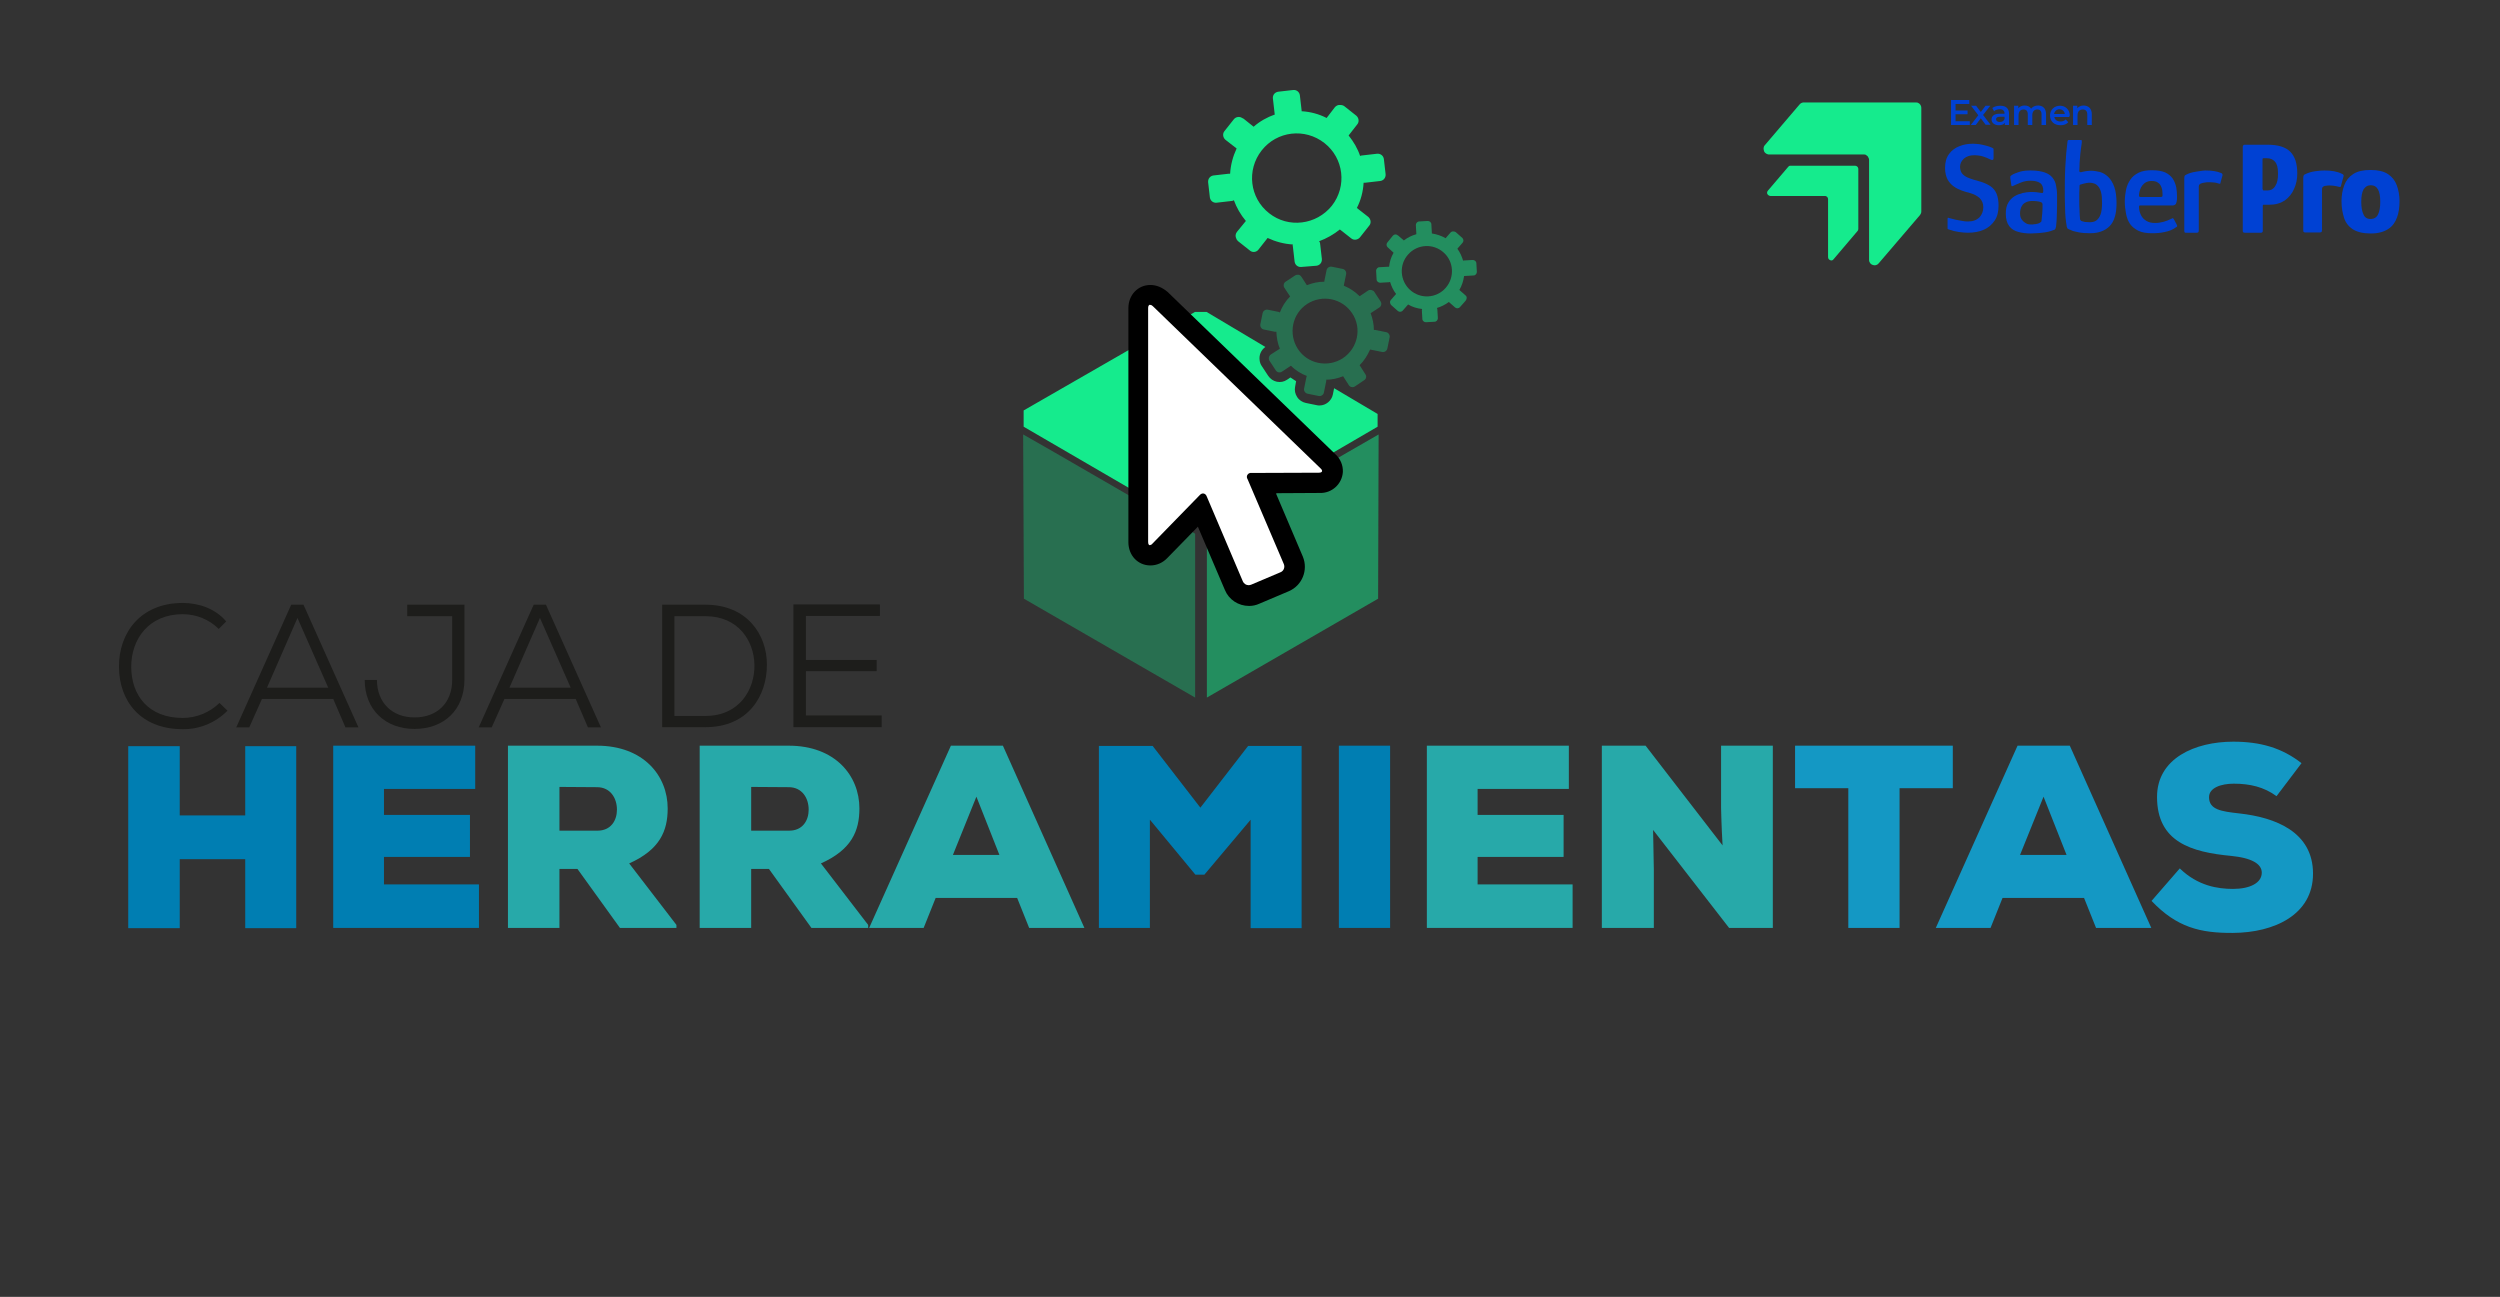 <?xml version="1.0" encoding="utf-8"?>
<!-- Generator: Adobe Illustrator 24.0.0, SVG Export Plug-In . SVG Version: 6.00 Build 0)  -->
<svg version="1.1" id="Capa_1" xmlns="http://www.w3.org/2000/svg" xmlns:xlink="http://www.w3.org/1999/xlink" x="0px" y="0px"
	 viewBox="0 0 1000.1 518.8" style="enable-background:new 0 0 1000.1 518.8;" xml:space="preserve">
<rect x="0" y="0" width="1000.1" height="518.8" fill="#333333" stroke="none"/>
<g>
	<g id="Capa_1_1_">
		<path style="fill:#1D1D1B;" d="M91,284.3c-4.7,4.8-11.2,7.5-17.9,7.4c-17,0-25.5-11.4-25.5-25c-0.1-13.4,8.5-25.5,25.5-25.5
			c6.5,0,13.1,2.3,17.4,7.4l-3,3c-3.8-3.8-9-5.9-14.4-5.9c-13.7,0-20.6,10.1-20.6,21c0,11.5,6.9,20.5,20.6,20.5
			c5.5,0,10.8-2.2,14.7-6L91,284.3z"/>
		<path style="fill:#1D1D1B;" d="M133.3,279.6h-28.5l-5.1,11.4h-5.2l22-49.1h4.9l22,49.1h-5.2L133.3,279.6z M106.8,275.1h24.5
			l-12.3-27.9L106.8,275.1z"/>
		<path style="fill:#1D1D1B;" d="M185.8,241.9v29.9c0,12.3-8.3,19.8-20,19.8c-11.5,0-19.9-7.6-19.9-19.6h4.9c0,9.1,6.1,15,15,15
			s15.1-5.6,15.1-15.1v-25.4h-18v-4.6H185.8z"/>
		<path style="fill:#1D1D1B;" d="M230.3,279.6h-28.5l-5.1,11.4h-5.2l22-49.1h4.9l22,49.1h-5.2L230.3,279.6z M203.8,275.1h24.5
			l-12.3-27.9L203.8,275.1z"/>
		<path style="fill:#1D1D1B;" d="M282.2,241.9c16.6,0,24.6,11.9,24.6,24c0,12.4-7.4,25-24.6,25h-17.3v-49H282.2z M269.8,286.4h12.4
			c13.7,0,19.8-10.7,19.6-20.5c-0.2-9.5-6.4-19.4-19.6-19.4h-12.4V286.4z"/>
		<path style="fill:#1D1D1B;" d="M352.6,290.9h-35.2v-49.1h34.6v4.6h-29.6v17.6h28.3v4.5h-28.3v17.7h30.3V290.9z"/>
		<path style="fill:#007EB2;" d="M98.1,371.3v-27.6H71.9v27.6H51.3v-72.8h20.6v27.7h26.2v-27.7h20.4v72.8H98.1z"/>
		<path style="fill:#007EB2;" d="M191.6,371.2h-58.3v-72.9h56.8v17.3h-36.5V326H188v16.8h-34.4v11h38L191.6,371.2z"/>
		<path style="fill:#27A9A9;" d="M270.6,371.2H248l-17-23.6h-7.2v23.6h-20.6v-72.9h35.6c18.6,0,28.3,12,28.3,25.1
			c0,9-3.1,16.5-15.4,22l18.9,24.6V371.2z M223.8,314.8v17.5H239c5.4,0,7.8-4.1,7.8-8.4c0-4.6-2.6-9-8-9L223.8,314.8z"/>
		<path style="fill:#27A9A9;" d="M347.3,371.2h-22.7l-17-23.6h-7.1v23.6h-20.6v-72.9h35.6c18.6,0,28.3,12,28.3,25.1
			c0,9-3.1,16.5-15.4,22l18.9,24.6L347.3,371.2z M300.5,314.8v17.5h15.2c5.4,0,7.8-4.1,7.8-8.4c0-4.6-2.6-9-8-9L300.5,314.8z"/>
		<path style="fill:#27A9A9;" d="M406.9,359.2h-32.6l-4.8,12h-21.8l32.7-72.9h20.8l32.6,72.9h-22.1L406.9,359.2z M390.6,318.7
			l-9.4,23.3h18.6L390.6,318.7z"/>
		<path style="fill:#007EB2;" d="M500.4,327.8l-18.6,22.1h-3.6l-18.2-22v43.3h-20.4v-72.8h21.5l19.1,24.7l19.1-24.7h21.4v72.9h-20.4
			V327.8z"/>
		<path style="fill:#007EB2;" d="M535.6,371.2v-72.9h20.5v72.9H535.6z"/>
		<path style="fill:#27A9A9;" d="M629.1,371.2h-58.3v-72.9h56.8v17.3h-36.5V326h34.4v16.8h-34.4v11h38L629.1,371.2z"/>
		<path style="fill:#27A9A9;" d="M689.1,338.2c-0.5-8.7-0.5-12.1-0.6-14.9v-25h20.7v72.9h-17.5L661.3,332l0.3,15.9v23.3h-20.8v-72.9
			h17.5L689.1,338.2z"/>
		<path style="fill:#1498C4;" d="M739.3,315.3h-21.2v-17h63.1v17h-21.3v55.9h-20.5V315.3z"/>
		<path style="fill:#1498C4;" d="M833.7,359.2h-32.6l-4.8,12h-21.9l32.7-72.9H828l32.6,72.9h-22.1L833.7,359.2z M817.5,318.7
			l-9.4,23.3h18.6L817.5,318.7z"/>
		<path style="fill:#1498C4;" d="M910.7,318.5c-5-3.7-10.7-5-17.1-5c-5,0-9.9,1.6-9.9,5.4c0,5,4.9,5.7,12.1,6.5
			c14.5,1.6,29.5,7.4,29.5,24.1c0,16.5-15.6,23.6-32,23.7c-13.1,0.1-22.5-2.2-32.6-12.8l11.3-13c7.2,7,15.2,8.2,21.3,8.2
			c6.8,0,11.5-2.4,11.5-6.5c0-3.6-4.2-5.9-12.2-6.7c-15.9-1.5-29.7-5.5-29.7-23.6c0-15.4,15.1-22.1,30.5-22.1
			c10.9,0,19.5,2.5,27.3,8.6L910.7,318.5z"/>
		<path style="fill-rule:evenodd;clip-rule:evenodd;fill:#15EB8D;" d="M533.7,155.3l-0.5,2.5c-0.5,2.5-2.8,4.4-5.3,4.4
			c-0.4,0-0.7,0-1.1-0.1l-4.4-0.9c-1.4-0.3-2.7-1.1-3.5-2.4c-0.8-1.2-1.1-2.7-0.8-4.1l0.4-2.2c-0.8-0.5-1.6-1-2.3-1.5l-1.3,0.9
			c-2.5,1.7-5.9,1-7.6-1.6l-2.5-3.8c-0.5-0.7-0.8-1.5-0.9-2.4c-0.3-2.1,0.6-4.1,2.3-5.3l-23.5-14h-4.7l-68.5,39.4v6.5l56.9,33.1
			l11.6,6.7h4.7l11.6-6.7l56.8-33.1v-5.1L533.7,155.3L533.7,155.3z"/>
		<polygon style="opacity:0.33;fill-rule:evenodd;clip-rule:evenodd;fill:#15EB8D;" points="478.1,246.3 478.1,279.1 478,279 
			409.6,239.5 409.3,173.8 421.9,181 478.1,213.5 		"/>
		<polygon style="opacity:0.5;fill-rule:evenodd;clip-rule:evenodd;fill:#15EB8D;" points="482.8,246.3 482.8,279.1 482.9,279 
			551.3,239.5 551.5,173.8 539,181 482.8,213.5 		"/>
		<path d="M460.2,114c-5,0-8.8,4-8.8,9.3l0,93.6c0,5.3,3.8,9.3,8.8,9.3c2.6,0,5-1.1,6.8-3l12.2-12.5l10.8,25.3
			c1.6,3.9,5.4,6.4,9.7,6.4c1.4,0,2.8-0.3,4.1-0.9l11.8-5c5.3-2.3,7.8-8.4,5.6-13.8l-10.8-25.4l17.5-0.1c4.9,0.2,9-3.6,9.3-8.4
			c0.1-2.7-1-5.3-3-7.1l-67.1-64.9C465,115,462.6,114,460.2,114L460.2,114z"/>
		<path style="fill:#FFFFFF;" d="M460.2,122c0.4,0,0.7,0.2,1,0.5l67.1,64.9c1,0.9,0.7,1.7-0.7,1.7l-27.1,0.1
			c-0.8-0.1-1.6,0.5-1.7,1.4c0,0.3,0,0.7,0.2,0.9l14.6,34.2c0.5,1.3-0.1,2.7-1.3,3.2l-11.8,5c-0.3,0.1-0.7,0.2-1,0.2
			c-1,0-1.9-0.6-2.3-1.5l-14.5-34.1c-0.2-0.6-0.8-1.1-1.4-1.1c-0.5,0-0.9,0.2-1.3,0.6L461,217.5c-0.2,0.3-0.6,0.5-1,0.6
			c-0.4,0-0.7-0.4-0.7-1.3v-93.6c0-0.8,0.3-1.3,0.8-1.3"/>
		<path style="fill:#15EB8D;" d="M526.7,106.3c1.3-0.2,2.2-1.3,2.1-2.7c0,0,0,0,0,0l-0.7-6.1c0-0.4-0.2-0.7-0.4-1
			c3-1.1,5.8-2.7,8.3-4.7l4.6,3.6c1,0.8,2.5,0.6,3.4-0.4c0,0,0,0,0,0l0,0l3.8-4.8l0,0c0.8-1,0.6-2.5-0.4-3.4l-4.6-3.6
			c1.6-3.1,2.5-6.6,2.7-10.1c0.2,0,0.4,0,0.6,0l6.1-0.7c1.3-0.2,2.2-1.3,2.1-2.7c0,0,0,0,0,0l-0.7-6.1c-0.2-1.3-1.3-2.2-2.7-2.1
			c0,0,0,0,0,0l-6.1,0.7c-0.3,0-0.5,0.1-0.7,0.2c-1-3-2.6-5.7-4.6-8.2l3.5-4.5c0.8-1,0.6-2.5-0.4-3.4c0,0,0,0,0,0l-4.8-3.8
			c-0.5-0.4-1.1-0.5-1.7-0.5c-0.8-0.1-1.6,0.3-2.1,0.9l-3.3,4.3c-3.1-1.6-6.5-2.5-10-2.7c0-0.1,0-0.2,0-0.3l-0.7-6.1
			c-0.2-1.3-1.3-2.2-2.6-2.1c0,0,0,0,0,0l-6.1,0.7c-1.3,0.2-2.2,1.3-2.1,2.6l0.7,6.1c0,0.1,0,0.3,0.1,0.4c-3.1,1.1-6,2.7-8.5,4.9
			l-4-3.2c-0.2-0.1-0.4-0.2-0.6-0.3c-1-0.7-2.5-0.5-3.3,0.5l-3.8,4.8c-0.8,1-0.6,2.5,0.4,3.4c0,0,0,0,0,0l4.5,3.5
			c-1.5,3.2-2.4,6.6-2.6,10.1c-0.2,0-0.4,0-0.6,0l-6.1,0.7c-1.3,0.2-2.2,1.3-2.1,2.7c0,0,0,0,0,0l0.7,6.1c0.2,1.3,1.3,2.2,2.6,2.1
			c0,0,0,0,0,0l6.1-0.7c0.3,0,0.6-0.1,0.9-0.3c1.1,3,2.7,5.8,4.8,8.3l-3.6,4.4c-0.6,0.8-0.7,1.8-0.2,2.7c0.1,0.4,0.4,0.7,0.7,1
			l4.8,3.8c1,0.8,2.5,0.6,3.3-0.4c0,0,0,0,0,0l3.7-4.7c3.2,1.5,6.6,2.4,10.1,2.6c-0.1,0.3-0.1,0.6,0,0.8l0.7,6.1
			c0.2,1.3,1.3,2.2,2.6,2.1c0,0,0,0,0,0L526.7,106.3z M507.7,85.3c-7.8-6.1-9.1-17.3-3-25.1s17.3-9.1,25.1-3
			c7.8,6.1,9.1,17.3,3,25.1C526.6,90,515.4,91.4,507.7,85.3C507.6,85.3,507.6,85.3,507.7,85.3L507.7,85.3z"/>
		<path style="opacity:0.33;fill:#15EB8D;" d="M546.2,149.7l-2.3-3.6c1.8-1.8,3.2-4,4.2-6.3c0.1,0.1,0.3,0.1,0.4,0.1l4.4,0.9
			c0.9,0.2,1.9-0.4,2.1-1.4l0.9-4.4c0.2-0.9-0.4-1.9-1.3-2.1c0,0,0,0,0,0l-4.4-0.9c-0.2,0-0.4,0-0.6,0c0-2.3-0.5-4.6-1.3-6.7
			l3.5-2.3c0.8-0.5,1-1.6,0.5-2.4c0,0,0,0,0,0l-2.5-3.8c-0.2-0.4-0.6-0.6-1-0.7c-0.5-0.2-1.1-0.2-1.6,0.2l-3.3,2.2
			c-1.8-1.8-3.9-3.2-6.3-4.2c0-0.1,0-0.1,0-0.2l0.9-4.4c0.2-0.9-0.4-1.9-1.3-2.1c0,0,0,0,0,0l-4.4-0.9c-0.9-0.2-1.9,0.4-2.1,1.3
			c0,0,0,0,0,0l-0.9,4.4c0,0.1,0,0.2,0,0.3c-2.4,0-4.8,0.5-7,1.4l-2-3.1c-0.1-0.1-0.2-0.3-0.3-0.4c-0.5-0.8-1.6-0.9-2.4-0.4
			l-3.8,2.5c-0.8,0.5-1,1.6-0.5,2.4c0,0,0,0,0,0l2.3,3.5c-1.8,1.8-3.2,4-4.1,6.4c-0.1-0.1-0.3-0.1-0.4-0.2l-4.4-0.9
			c-0.9-0.2-1.9,0.4-2.1,1.4l-0.9,4.4c-0.2,0.9,0.4,1.9,1.3,2.1c0,0,0,0,0,0l4.4,0.9c0.2,0,0.4,0,0.7,0c0.1,2.3,0.5,4.7,1.4,6.8
			l-3.6,2.3c-0.6,0.4-0.9,1.1-0.8,1.8c0,0.3,0.1,0.6,0.3,0.8l2.5,3.8c0.5,0.8,1.6,1,2.4,0.5l3.6-2.4c1.8,1.8,4,3.2,6.4,4.1
			c-0.1,0.2-0.2,0.4-0.2,0.6l-0.9,4.4c-0.2,0.9,0.4,1.9,1.4,2.1l4.4,0.9c0.9,0.2,1.9-0.4,2.1-1.3c0,0,0,0,0,0l0.9-4.4
			c0.1-0.3,0.1-0.6,0-0.8c2.3,0,4.6-0.5,6.8-1.4l2.3,3.6c0.5,0.8,1.6,1,2.4,0.5c0,0,0,0,0,0l0,0l3.7-2.5l0,0
			C546.5,151.6,546.8,150.6,546.2,149.7C546.2,149.7,546.2,149.7,546.2,149.7z M537.2,143.3c-6,3.9-14.1,2.3-18-3.7
			c-3.9-6-2.3-14.1,3.7-18c6-3.9,14-2.3,18,3.7C544.9,131.2,543.2,139.3,537.2,143.3C537.2,143.2,537.2,143.3,537.2,143.3
			L537.2,143.3z"/>
		<path style="opacity:0.5;fill:#15EB8D;" d="M586.3,118.2l-2.5-2.2c1-1.7,1.6-3.6,1.9-5.6c0.1,0,0.2,0,0.3,0l3.5-0.2
			c0.7,0,1.3-0.7,1.3-1.4c0,0,0,0,0,0l-0.2-3.5c0-0.7-0.7-1.3-1.4-1.3l-3.5,0.2c-0.1,0-0.3,0-0.4,0.1c-0.5-1.7-1.2-3.3-2.3-4.8
			l2.1-2.4c0.5-0.6,0.4-1.4-0.1-1.9l-2.6-2.3c-0.2-0.2-0.6-0.3-0.9-0.3c-0.4-0.1-0.9,0.1-1.2,0.4l-2,2.3c-1.7-1-3.6-1.6-5.5-1.9
			v-0.2l-0.2-3.5c0-0.7-0.7-1.3-1.4-1.3l-3.5,0.2c-0.7,0-1.3,0.7-1.3,1.4c0,0,0,0,0,0l0.2,3.5c0,0.1,0,0.2,0,0.2
			c-1.8,0.5-3.5,1.3-5,2.5l-2.2-1.9c-0.1-0.1-0.2-0.1-0.3-0.2c-0.6-0.5-1.4-0.4-1.9,0.2L555,97c-0.5,0.6-0.4,1.4,0.1,1.9l2.4,2.2
			c-1,1.7-1.6,3.6-1.8,5.6c-0.1,0-0.2,0-0.4,0l-3.5,0.2c-0.7,0-1.3,0.7-1.3,1.4l0.2,3.5c0,0.7,0.7,1.3,1.4,1.3l3.5-0.2
			c0.2,0,0.3-0.1,0.5-0.1c0.5,1.7,1.3,3.4,2.4,4.8l-2.1,2.4c-0.4,0.4-0.4,1-0.2,1.5c0.1,0.2,0.2,0.4,0.4,0.6l2.6,2.3
			c0.6,0.5,1.4,0.4,1.9-0.1l2.2-2.5c1.7,1,3.6,1.6,5.6,1.8c0,0.2-0.1,0.3-0.1,0.5l0.2,3.5c0,0.7,0.7,1.3,1.4,1.3c0,0,0,0,0,0
			l3.5-0.2c0.7,0,1.3-0.7,1.3-1.4l-0.2-3.5c0-0.2-0.1-0.4-0.2-0.6c1.7-0.5,3.3-1.3,4.8-2.4l2.5,2.2c0.6,0.5,1.4,0.4,1.9-0.1l0,0
			l2.3-2.6l0,0C586.9,119.5,586.9,118.7,586.3,118.2C586.3,118.2,586.3,118.2,586.3,118.2z M578.3,115.2c-3.7,4.2-10.1,4.5-14.2,0.8
			s-4.5-10.1-0.8-14.2c3.7-4.2,10.1-4.5,14.2-0.8c0,0,0,0,0,0C581.6,104.6,582,111,578.3,115.2C578.3,115.1,578.3,115.1,578.3,115.2
			L578.3,115.2z"/>
	</g>
</g>
<g>
	<g>
		<g>
			<path style="fill:#0041D3;" d="M788,48.5V50h-7.5V40h7.3v1.6h-5.5v2.6h4.8v1.5h-4.8v2.8H788z"/>
			<path style="fill:#0041D3;" d="M794.4,50l-2-2.7l-2,2.7h-2l3-3.9l-2.9-3.8h2l1.9,2.5l1.9-2.5h1.9l-2.9,3.7l3,3.9H794.4z"/>
			<path style="fill:#0041D3;" d="M803.7,45.6V50H802v-0.9c-0.4,0.7-1.3,1-2.4,1c-1.8,0-2.9-1-2.9-2.3c0-1.3,0.9-2.3,3.2-2.3h2v-0.1
				c0-1-0.6-1.7-1.9-1.7c-0.9,0-1.8,0.3-2.3,0.8l-0.7-1.3c0.8-0.6,2-0.9,3.2-0.9C802.4,42.3,803.7,43.3,803.7,45.6z M801.9,47.6
				v-0.9h-1.9c-1.2,0-1.5,0.5-1.5,1c0,0.6,0.5,1.1,1.5,1.1C800.9,48.8,801.6,48.4,801.9,47.6z"/>
			<path style="fill:#0041D3;" d="M818.5,45.7V50h-1.8v-4.2c0-1.4-0.6-2-1.7-2c-1.2,0-2,0.8-2,2.3V50h-1.8v-4.2c0-1.4-0.6-2-1.7-2
				c-1.2,0-2,0.8-2,2.3V50h-1.8v-7.7h1.7v1c0.6-0.7,1.5-1.1,2.5-1.1c1.1,0,2.1,0.4,2.6,1.3c0.6-0.8,1.6-1.3,2.9-1.3
				C817.2,42.3,818.5,43.3,818.5,45.7z"/>
			<path style="fill:#0041D3;" d="M827.8,46.8h-6c0.2,1.1,1.1,1.8,2.5,1.8c0.9,0,1.5-0.3,2.1-0.8l1,1.1c-0.7,0.8-1.8,1.2-3.1,1.2
				c-2.6,0-4.2-1.6-4.2-3.9s1.7-3.9,4-3.9c2.2,0,3.9,1.6,3.9,4C827.8,46.4,827.8,46.6,827.8,46.8z M821.7,45.6h4.3
				c-0.1-1.1-1-1.9-2.2-1.9C822.8,43.7,821.9,44.5,821.7,45.6z"/>
			<path style="fill:#0041D3;" d="M836.8,45.7V50H835v-4.2c0-1.4-0.7-2-1.8-2c-1.3,0-2.1,0.8-2.1,2.3V50h-1.8v-7.7h1.7v1
				c0.6-0.7,1.5-1.1,2.6-1.1C835.4,42.3,836.8,43.3,836.8,45.7z"/>
		</g>
	</g>
	<g>
		<g>
			<path style="fill:#15EB8D;" d="M707.1,61.7c0.2,0.1,0.4,0.1,0.7,0.1l37.8,0c0.2,0,0.5,0,0.7,0.1c0.1,0,0.2,0.1,0.3,0.2
				c0.3,0.2,0.6,0.4,0.7,0.7c0.2,0.3,0.4,0.7,0.4,1.2l0,40c0,1,0.7,1.8,1.5,2c0.8,0.3,1.7,0.1,2.3-0.6L768.1,86
				c0.3-0.4,0.5-0.9,0.5-1.4l0-41.5c0-0.9-0.6-1.7-1.4-2c-0.2-0.1-0.4-0.1-0.7-0.1c0,0-45.1,0-45.2,0c-0.6,0.1-1,0.3-1.5,0.9
				l-13.9,16.3c-0.3,0.4-0.4,0.8-0.4,1.2c0,0.4,0.1,0.7,0.2,1.1c0.1,0.3,0.3,0.5,0.5,0.7C706.5,61.4,706.7,61.6,707.1,61.7z"/>
			<path style="fill:#15EB8D;" d="M707.8,78.3c0.1,0,0.3,0.1,0.4,0.1l21.9,0c0.1,0,0.3,0,0.4,0.1c0.1,0,0.1,0.1,0.2,0.1
				c0.2,0.1,0.3,0.2,0.4,0.4c0.1,0.2,0.2,0.4,0.2,0.7l0,23.2c0,0.6,0.4,1,0.9,1.2c0.4,0.2,1,0.1,1.3-0.4l9.6-11.3
				c0.2-0.2,0.3-0.5,0.3-0.8l0-24c0-0.5-0.3-1-0.8-1.2c-0.1,0-0.3-0.1-0.4-0.1c0,0-26.1,0-26.1,0c-0.3,0-0.6,0.2-0.8,0.5l-8.1,9.5
				c-0.2,0.2-0.2,0.4-0.3,0.7c0,0.2,0,0.4,0.1,0.6c0.1,0.2,0.2,0.3,0.3,0.4C707.5,78.1,707.6,78.2,707.8,78.3z"/>
		</g>
	</g>
	<g>
		<path style="fill:#0041D3;" d="M779.1,91.2v-3.7c0-0.2,0.1-0.4,0.2-0.4s0.4,0.1,0.7,0.2c0.7,0.2,1.5,0.4,2.4,0.6
			c0.9,0.2,1.8,0.3,2.7,0.5s1.6,0.2,2.2,0.2c2,0,3.5-0.6,4.6-1.7c1-1.1,1.5-2.5,1.5-4c0-1.5-0.5-2.7-1.5-3.7c-1-0.9-2.4-1.6-4.2-2.1
			c-0.9-0.2-1.9-0.5-3-0.9c-1.1-0.4-2.1-0.9-3.1-1.6c-1-0.7-1.8-1.6-2.5-2.8c-0.6-1.2-1-2.7-1-4.6c0-2.3,0.5-4.1,1.6-5.6
			s2.4-2.4,4.1-3.1c1.7-0.7,3.5-1,5.5-1c0.8,0,1.7,0.1,2.6,0.2c0.9,0.2,1.8,0.3,2.7,0.6c0.9,0.2,1.6,0.5,2.3,0.8
			c0.2,0.1,0.4,0.2,0.5,0.3c0.1,0.1,0.1,0.3,0.1,0.5v3.4c0,0.8-0.5,0.9-1.5,0.4c-0.8-0.4-1.7-0.8-2.7-1.1c-1-0.3-2.2-0.5-3.5-0.5
			c-1.7,0-3,0.4-4.1,1.3c-1,0.9-1.6,2-1.6,3.3c0,1.1,0.3,2,0.8,2.7c0.6,0.7,1.3,1.2,2.2,1.6c0.9,0.4,1.8,0.7,2.8,1
			c1,0.3,1.9,0.5,2.8,0.8c1.5,0.5,2.7,1.1,3.7,1.8c1,0.7,1.8,1.7,2.3,2.9c0.5,1.2,0.8,2.8,0.8,4.7c0,2.5-0.5,4.5-1.6,6.1
			s-2.5,2.8-4.3,3.6c-1.8,0.8-4,1.2-6.4,1.2c-1,0-2.2-0.1-3.6-0.3c-1.3-0.2-2.6-0.5-3.7-0.9c-0.4-0.1-0.6-0.2-0.8-0.4
			C779.1,91.7,779.1,91.5,779.1,91.2z"/>
		<path style="fill:#0041D3;" d="M812.4,93.4c-1.7,0-3.4-0.2-4.9-0.6c-1.5-0.4-2.8-1.1-3.7-2.3s-1.4-2.8-1.4-5c0-1.8,0.3-3.3,1-4.4
			c0.6-1.1,1.5-2,2.5-2.6c1-0.6,2.1-1,3.3-1.3c1.1-0.2,2.2-0.4,3.1-0.4c0.8,0,1.6,0,2.4,0.1c0.8,0.1,1.5,0.2,2.1,0.3
			c0.4,0.1,0.6-0.2,0.6-0.8c0-1.5-0.4-2.6-1.3-3.2c-0.9-0.6-2.1-0.9-3.8-0.9c-1.3,0-2.6,0.2-3.8,0.7s-2.2,0.9-3,1.3
			c-0.3,0.2-0.6,0.2-0.7,0.2c-0.1-0.1-0.2-0.2-0.2-0.5l-0.4-2.7c0-0.3,0-0.6,0-0.7c0.1-0.1,0.2-0.3,0.5-0.5c0.9-0.6,2-1,3.3-1.4
			c1.4-0.4,2.8-0.5,4.4-0.5c2.3,0,4.2,0.3,5.6,0.8c1.4,0.5,2.4,1.2,3.1,2.1c0.7,0.9,1.2,1.9,1.4,3.1c0.2,1.1,0.4,2.3,0.4,3.6
			c0,1.6,0,3.1,0,4.5c0,1.4-0.1,2.8-0.1,4.2c-0.1,1.4-0.1,2.8-0.3,4.2c-0.1,0.4-0.2,0.7-0.3,0.9c-0.1,0.2-0.4,0.4-0.9,0.5
			c-0.5,0.2-1.1,0.4-1.9,0.6c-0.8,0.2-1.6,0.3-2.5,0.4c-0.9,0.1-1.7,0.2-2.5,0.2C813.6,93.3,812.9,93.4,812.4,93.4z M812.7,89.8
			c0.3,0,0.7,0,1.1-0.1c0.4,0,0.8-0.1,1.3-0.2c0.4-0.1,0.8-0.3,1.1-0.5c0.3-0.2,0.5-0.4,0.5-0.8c0.1-0.9,0.2-1.9,0.3-3.1
			c0.1-1.1,0.1-2.2,0.1-3.2c0-0.5-0.2-0.9-0.6-1c-0.4-0.2-0.9-0.3-1.7-0.4c-0.7-0.1-1.5-0.1-2.1-0.1c-0.4,0-0.9,0.1-1.4,0.2
			c-0.5,0.1-1,0.4-1.5,0.7s-0.9,0.9-1.2,1.5c-0.3,0.7-0.5,1.5-0.5,2.6c0,0.9,0.2,1.7,0.6,2.3c0.4,0.6,0.9,1.1,1.6,1.5
			C810.9,89.7,811.7,89.8,812.7,89.8z"/>
		<path style="fill:#0041D3;" d="M836.2,93.3c-1.8,0-3.4-0.1-4.8-0.4c-1.4-0.3-2.4-0.5-2.8-0.8c-0.5-0.2-0.9-0.3-1.2-0.5
			c-0.3-0.1-0.4-0.3-0.5-0.6s-0.2-0.6-0.2-1c-0.1-0.7-0.3-1.6-0.4-2.9c-0.1-1.3-0.2-2.7-0.2-4.2c0-1.5-0.1-2.9-0.1-4.1
			c0-4.1,0-8.1,0.2-12c0.2-3.9,0.5-7.3,0.9-10.3c0-0.2,0.1-0.3,0.2-0.4c0.1-0.1,0.3-0.1,0.6-0.1h4.2c0.5,0,0.7,0.1,0.7,0.2
			c0,0.2,0,0.4,0,0.9c-0.1,0.6-0.2,1.3-0.3,2.1c-0.1,0.8-0.2,1.6-0.3,2.5c-0.1,0.9-0.1,1.7-0.2,2.5c-0.1,0.8-0.1,1.6-0.1,2.3
			c0,0.7-0.1,1.3-0.1,1.8c0,0.3,0.1,0.5,0.2,0.5c0.2,0.1,0.3,0.1,0.5,0.1c0.4-0.1,1-0.3,1.8-0.4c0.8-0.1,1.5-0.2,2.1-0.2
			c1.2,0,2.4,0.2,3.7,0.5c1.2,0.4,2.3,1,3.3,2c1,1,1.8,2.3,2.4,4c0.6,1.7,0.9,3.9,0.9,6.5c0,4.2-0.9,7.3-2.8,9.2
			C842.1,92.3,839.5,93.3,836.2,93.3z M836.1,88.9c0.9,0,1.8-0.2,2.5-0.7c0.7-0.5,1.3-1.3,1.7-2.4c0.4-1.1,0.6-2.7,0.6-4.6
			c0-1.8-0.1-3.2-0.4-4.3c-0.3-1.1-0.7-1.9-1.2-2.4c-0.5-0.6-1-0.9-1.6-1.1c-0.6-0.2-1.1-0.3-1.7-0.3c-0.3,0-0.7,0-1.2,0.1
			c-0.5,0.1-1,0.2-1.4,0.3c-0.4,0.1-0.8,0.2-1,0.3c-0.2,0-0.3,0.1-0.4,0.2c-0.1,0.1-0.1,0.3-0.1,0.5c0,0.8-0.1,1.7-0.1,2.7
			c0,1,0,2.1,0,3.3c0,1.2,0,2.4,0.1,3.6c0,1.2,0.1,2.4,0.2,3.5c0,0.2,0.1,0.4,0.2,0.5c0.1,0.1,0.2,0.2,0.3,0.3
			c0.4,0.1,0.9,0.3,1.5,0.4C834.7,88.8,835.4,88.9,836.1,88.9z"/>
		<path style="fill:#0041D3;" d="M850,80.6c0-1.6,0.2-3.2,0.5-4.7c0.3-1.5,0.9-2.8,1.7-4c0.8-1.2,1.9-2.1,3.3-2.8
			c1.4-0.7,3.2-1,5.3-1c2.3,0,4.1,0.3,5.4,0.9c1.3,0.6,2.3,1.5,3,2.5c0.7,1.1,1.1,2.2,1.4,3.5c0.2,1.3,0.3,2.5,0.3,3.8
			c0,1.4-0.2,2.3-0.5,2.8c-0.3,0.4-0.8,0.6-1.4,0.6h-12.8c-0.2,0-0.3,0-0.4,0.1c-0.1,0.1-0.1,0.2-0.1,0.5c0,1.2,0.3,2.3,0.8,3.3
			c0.5,1,1.2,1.7,2.2,2.3c1,0.6,2.1,0.8,3.5,0.8c1.1,0,2.3-0.2,3.4-0.5c1.1-0.3,2-0.7,2.6-1c0.4-0.2,0.7-0.3,0.9-0.4
			c0.2-0.1,0.4,0.2,0.7,0.7l1,1.9c0.2,0.3,0.2,0.6,0.1,0.7c-0.1,0.1-0.3,0.3-0.7,0.5c-1.1,0.8-2.6,1.4-4.2,1.7
			c-1.7,0.4-3.4,0.5-5.1,0.5c-2.2,0-4.1-0.3-5.5-1c-1.4-0.7-2.5-1.6-3.3-2.7c-0.8-1.2-1.3-2.5-1.6-4.1S850,82.4,850,80.6z
			 M865.1,77.8c0-1-0.1-2-0.4-2.8c-0.3-0.8-0.7-1.5-1.4-1.9c-0.6-0.5-1.5-0.7-2.6-0.7c-0.9,0-1.6,0.2-2.2,0.5
			c-0.6,0.3-1.1,0.8-1.5,1.3c-0.4,0.5-0.7,1.1-0.9,1.7s-0.3,1.2-0.4,1.8c0,0.5,0,0.8,0.1,0.9c0,0.1,0.2,0.2,0.5,0.2h8.1
			c0.3,0,0.5-0.1,0.6-0.2S865.1,78.3,865.1,77.8z"/>
		<path style="fill:#0041D3;" d="M882.3,68.2c2.5,0,4.5,0.3,6.2,1c0.3,0.1,0.5,0.3,0.5,0.4c0.1,0.1,0.1,0.3,0.1,0.5l-0.8,2.9
			c0,0.3-0.1,0.4-0.2,0.5c-0.1,0-0.3,0-0.6-0.1c-0.6-0.2-1.3-0.4-2-0.4c-0.7-0.1-1.3-0.1-1.8-0.1c-0.6,0-1.1,0-1.5,0.1
			c-0.4,0.1-0.8,0.1-1.1,0.2c-0.3,0.1-0.5,0.2-0.7,0.2c-0.1,0.1-0.3,0.2-0.5,0.4c-0.2,0.1-0.3,0.5-0.3,0.9v17.4
			c0,0.4-0.1,0.7-0.2,0.8c-0.1,0.1-0.3,0.2-0.6,0.2h-4.4c-0.1,0-0.3,0-0.4-0.1c-0.1-0.1-0.2-0.3-0.2-0.7v-21c0-0.5,0.1-0.9,0.2-1
			c0.1-0.2,0.4-0.3,0.7-0.5c1-0.5,2.3-0.9,3.7-1.1S881.2,68.2,882.3,68.2z"/>
		<path style="fill:#0041D3;" d="M919,69.4c0,2.2-0.4,4.3-1.3,6.2c-0.8,1.9-2.1,3.4-3.7,4.6c-1.7,1.1-3.7,1.7-6.2,1.7h-2.2
			c-0.2,0-0.3,0-0.3,0.1c-0.1,0.1-0.1,0.2-0.1,0.4v10c0,0.5-0.3,0.7-0.8,0.7H898c-0.5,0-0.8-0.2-0.8-0.7V58.7c0-0.5,0.3-0.8,0.8-0.8
			h9.2c4.1,0,7.1,0.9,9,2.8C918.1,62.6,919,65.5,919,69.4z M905.2,75.7c0,0.3,0.1,0.5,0.4,0.5h1.5c1.3,0,2.4-0.6,3.1-1.8
			c0.8-1.2,1.1-2.8,1.1-5c0-2.3-0.4-3.8-1.2-4.7c-0.8-0.9-1.8-1.4-3.2-1.4h-1.4c-0.1,0-0.2,0-0.3,0.1c-0.1,0-0.1,0.2-0.1,0.4V75.7z"
			/>
		<path style="fill:#0041D3;" d="M929.9,68.2c2.8,0,5.1,0.4,6.9,1.3c0.4,0.2,0.6,0.3,0.7,0.5c0.1,0.2,0,0.4,0,0.6l-1,3.7
			c-0.1,0.3-0.2,0.5-0.3,0.5s-0.4,0-0.7-0.1c-0.6-0.2-1.3-0.3-2-0.4c-0.7-0.1-1.3-0.1-1.6-0.1c-0.6,0-1,0-1.3,0.1
			c-0.3,0-0.5,0.1-0.7,0.1s-0.3,0.1-0.4,0.2c-0.1,0.1-0.3,0.2-0.4,0.3c-0.1,0.1-0.2,0.4-0.2,0.9v16c0,0.6-0.1,0.9-0.2,1
			c-0.2,0.1-0.4,0.2-0.8,0.2h-5.8c-0.2,0-0.3-0.1-0.5-0.2c-0.2-0.1-0.2-0.4-0.2-0.9V71.2c0-0.6,0.1-0.9,0.2-1.1
			c0.1-0.2,0.4-0.3,0.8-0.5c1-0.5,2.3-0.9,3.8-1.1S928.8,68.2,929.9,68.2z"/>
		<path style="fill:#0041D3;" d="M948.4,93.4c-3.1,0-5.5-0.6-7.2-1.7s-2.9-2.7-3.5-4.6c-0.6-1.9-1-4.1-1-6.6c0-2.4,0.4-4.5,1.1-6.4
			c0.7-1.9,1.9-3.4,3.6-4.5c1.7-1.1,4-1.6,6.9-1.6c2.9,0,5.2,0.5,6.9,1.6c1.7,1.1,2.9,2.6,3.6,4.5c0.7,1.9,1.1,4,1.1,6.4
			c0,2.4-0.3,4.6-1,6.5s-1.8,3.5-3.5,4.6S951.5,93.4,948.4,93.4z M948.3,87.6c1.4,0,2.4-0.6,3-1.8s0.9-2.9,0.9-5.1
			c0-2.2-0.3-3.8-0.9-4.9c-0.6-1.1-1.6-1.7-2.9-1.7c-1.3,0-2.2,0.6-2.9,1.7c-0.6,1.1-0.9,2.7-0.9,4.9c0,2.2,0.3,3.9,0.9,5.1
			C946,87,946.9,87.6,948.3,87.6z"/>
	</g>
</g>
</svg>
